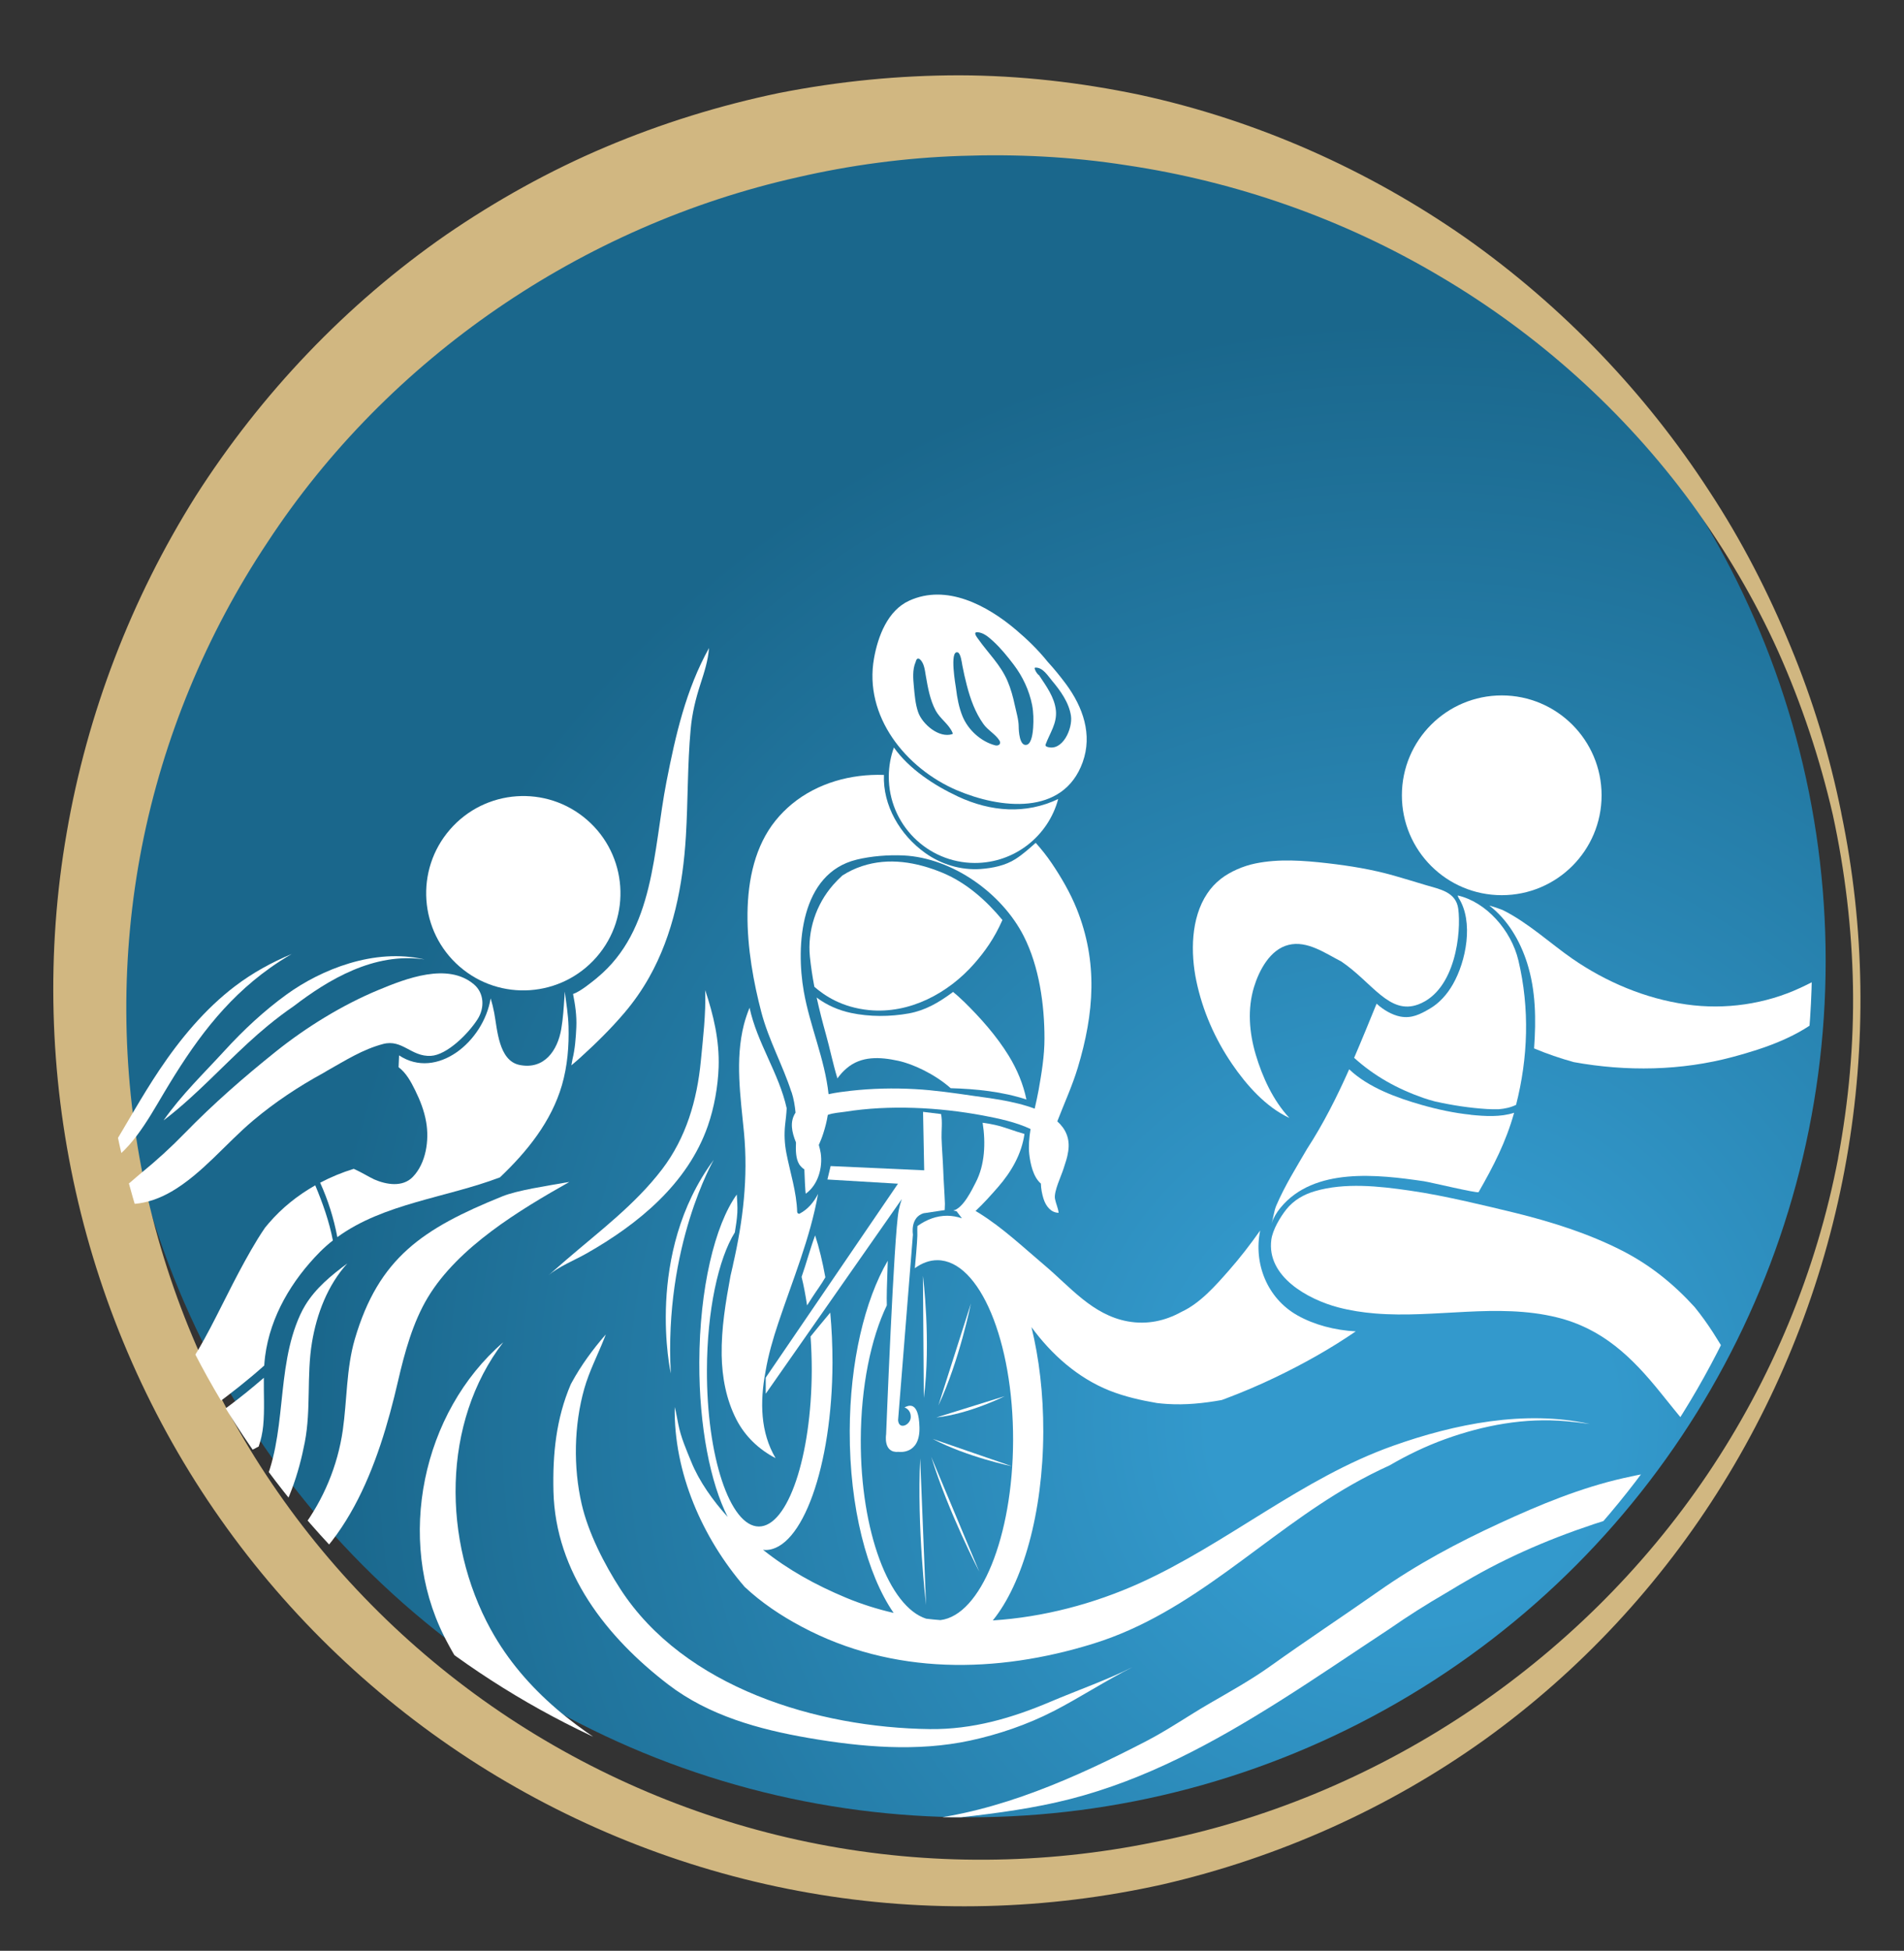 <?xml version="1.0" encoding="UTF-8"?>
<svg id="Capa_1" data-name="Capa 1" xmlns="http://www.w3.org/2000/svg" xmlns:xlink="http://www.w3.org/1999/xlink" viewBox="0 0 350 358.5">
  <rect x="0" y="0" width="350" height="358.5" fill="#333333" stroke="none"/>
  <defs>
    <radialGradient id="New_Gradient_Swatch_1" data-name="New Gradient Swatch 1" cx="259.51" cy="260.86" fx="259.51" fy="260.86" r="232.08" gradientUnits="userSpaceOnUse">
      <stop offset=".16" stop-color="#39c"/>
      <stop offset=".87" stop-color="#1a678c"/>
    </radialGradient>
    <clipPath id="clippath">
      <circle cx="175.69" cy="176.57" r="157.4" style="fill: none;"/>
    </clipPath>
  </defs>
  <circle cx="178.2" cy="176.57" r="157.4" style="fill: url(#New_Gradient_Swatch_1);"/>
  <path d="m338.48,149.43c-2.11-10.47-5.23-20.75-9.34-30.65-4.08-9.9-9-19.49-14.92-28.49-11.71-18.06-26.95-33.99-44.79-46.57-17.88-12.49-38.35-21.63-60-26.31-10.83-2.26-21.91-3.54-33.03-3.57-11.12,0-22.25,1.1-33.18,3.25-10.91,2.27-21.61,5.58-31.9,9.93-10.29,4.35-20.1,9.81-29.31,16.13-18.37,12.74-34.04,29.24-46.03,48.01-11.87,18.86-19.97,40.01-23.72,61.88-3.81,21.86-3.17,44.42,1.67,65.96,4.83,21.54,13.88,42.12,26.57,60.12,12.66,18.01,28.89,33.44,47.41,45.19,18.52,11.74,39.33,19.81,60.86,23.55,21.54,3.78,43.77,3.18,65.01-1.57,21.21-4.9,41.42-13.94,59.04-26.53,17.6-12.62,32.54-28.75,43.84-47.01,11.32-18.25,19.06-38.62,22.76-59.65,3.72-21.03,3.42-42.75-.95-63.66Zm-.58,63.38c-3.97,20.79-12.26,40.68-24.03,58.13-23.56,34.96-60.95,59.69-101.74,67.61-20.33,4.15-41.42,4.3-61.7.35-20.28-3.92-39.73-11.89-56.92-23.24-17.18-11.35-32.07-26.07-43.55-43.06-11.5-16.98-19.52-36.22-23.63-56.25-4.05-20.04-4.16-40.8-.25-60.76,3.92-19.96,11.85-39.05,23.07-55.9,22.23-33.94,57.88-58.23,97.38-67.09,9.86-2.28,19.95-3.61,30.09-3.95,10.13-.36,20.34.13,30.41,1.71,20.18,2.99,39.96,9.88,57.78,20.48,17.85,10.53,33.74,24.73,46.16,41.68,6.16,8.5,11.58,17.6,15.91,27.22,4.31,9.63,7.66,19.7,10.04,30.01,2.24,10.34,3.5,20.9,3.7,31.48.19,10.59-.79,21.18-2.73,31.57Z" style="fill: #d1b781;"/>
  <g style="clip-path: url(#clippath);">
    <g>
      <path d="m151.72,234.74c-.51-2.81-1.13-5.41-1.88-7.71-.93,2.51-1.61,5.11-2.49,7.63.4,1.61.73,3.38,1.01,5.24.29-.45.58-.91.87-1.36.78-1.22,1.74-2.48,2.49-3.8Z" style="fill: #fff;"/>
      <path d="m169.87,222.95l3.79-.57.04-1.16c-.07-2.04-.24-4.09-.31-6.14-.07-1.99-.25-3.97-.31-5.97-.04-1.32.19-2.98-.09-4.38l-3.31-.4.21,10.74-17.2-.78-.59,2.47,12.97.77-24.31,35.64v2.96s25.01-35.77,25.01-35.77c-.2.58-.4,1.27-.57,2.12-.88,4.37-2.31,41.11-2.31,41.11,0,0-.6,3.5,2.32,3.22,0,0,3.94.59,3.81-4.51-.13-5.1-2.17-3.94-2.76-3.65,0,0,1.17.3,1.16,1.75,0,1.46-2.2,2.48-2.33.58l2.73-34.11s-.57-3.21,2.05-3.94Z" style="fill: #fff;"/>
      <path d="m133.76,278.76c-2.66-2.91-5.25-6.54-6.7-10.14-.94-2.31-1.89-4.44-2.38-6.92-.21-1.05-.38-2.1-.65-3.13-.2,12.03,5.06,24.02,12.85,33.05,3.09,2.9,6.68,5.3,10.48,7.32,16.75,8.93,35.82,8.64,53.64,3.11,18.38-5.7,31.22-19.96,47.57-29.25,2.23-1.27,4.53-2.44,6.88-3.51,3.23-1.88,6.6-3.51,10.16-4.8,7.11-2.57,14.71-3.99,22.27-3.31,1.42.13,2.88.29,4.35.51-11.88-2.62-24.8-.03-36.16,4.01-16.79,5.96-30.44,17.94-46.59,25.25-8.39,3.78-17.65,6.24-26.98,6.84,5.49-6.74,9.23-19.73,9.28-34.66.02-6.98-.77-13.53-2.17-19.23,0,0,.01.02.02.02,3.68,5.01,8.48,9.29,14.29,11.62,2.82,1.12,5.77,1.79,8.76,2.3.62.07,1.24.13,1.86.17,3.39.22,6.72-.13,10.03-.72.25-.09.5-.18.76-.28,3.08-1.16,6.11-2.45,9.09-3.88,5.11-2.45,10.11-5.24,14.8-8.46-3.84-.21-7.62-1.19-10.74-2.95-5.57-3.15-8.07-9.56-6.83-15.59-1.8,2.55-3.7,5.02-5.77,7.37-2.45,2.78-5.26,6-8.73,7.6-2.93,1.62-6.26,2.39-9.86,1.73-6.46-1.18-10.56-6.33-15.29-10.32-3.91-3.3-7.63-6.84-11.99-9.56-.22-.14-.45-.27-.68-.41,1.5-1.39,2.87-2.95,4.1-4.35,2.48-2.83,4.37-6.11,4.89-9.8-1.83-.5-3.59-1.26-5.45-1.67-.73-.16-1.48-.29-2.24-.39.59,3.7.41,7.75-1.27,10.97-.62,1.19-2.27,4.74-4.12,5.16.2.04.4.08.6.13.33.43.66.86.98,1.3-.88-.3-1.79-.46-2.71-.47-1.9,0-3.74.66-5.46,1.89-.05.54-.02,1.09-.02,1.58,0,.06,0,.13,0,.21-.03,1.31-.37,5.01-.46,5.96,1.32-.96,2.72-1.48,4.16-1.47,7.73.02,13.95,14.86,13.9,33.14-.06,17.69-5.97,32.12-13.36,33-.88-.07-1.75-.15-2.62-.26-6.83-2.19-12.07-16.06-12.02-32.83.03-9.86,1.88-18.71,4.79-24.76-.02-.86-.03-1.72,0-2.58,0-.06,0-.14,0-.2.06-1.8.1-3.6.17-5.41-4.22,7.24-6.96,18.58-6.99,31.33-.04,14,3.18,26.31,8.07,33.39-2.97-.69-5.89-1.6-8.72-2.78-5.69-2.37-10.71-5.17-15.29-8.82.14.02.28.04.42.04,6.77.02,12.3-15.39,12.35-34.42,0-3.19-.14-6.28-.41-9.21-.66.82-1.35,1.6-1.97,2.37-.55.68-1.1,1.35-1.65,2.02.14,2,.22,4.06.22,6.2-.05,15.88-4.4,28.74-9.73,28.72-5.32-.02-9.6-12.9-9.54-28.78.03-10.93,2.11-20.42,5.13-25.27.2-1.2.39-2.42.46-3.64.06-1.11-.05-2.21-.1-3.32-4.05,5.62-6.85,17.31-6.89,30.84-.04,11.79,2.04,22.21,5.23,28.43Z" style="fill: #fff;"/>
      <path d="m177.12,184.01c-.64-.63-1.28-1.19-1.92-1.72-2.72,2.03-5.16,3.4-8.14,3.95-3.45.62-7.2.64-10.63-.09-2.3-.49-4.47-1.44-6.31-2.83.5,2.29,1.09,4.57,1.71,6.79.74,2.64,1.29,5.41,2.11,8.07.46-.65,1-1.26,1.64-1.81,2.72-2.36,6.19-2.15,9.51-1.43,2.78.6,6.75,2.46,9.67,5.04,4.71.14,9.45.62,13.92,2.08-.57-2.77-1.69-5.5-3.25-8.04-2.25-3.66-5.23-7.01-8.3-10.01Z" style="fill: #fff;"/>
      <path d="m134.75,232.44c-.15.65-.31,1.33-.47,2.04-.89,4.83-1.7,9.66-1.62,14.59.07,4.06.84,8.15,2.7,11.78,1.61,3.14,4.16,5.53,7.21,7.12-2.79-4.74-2.9-10.29-1.86-15.87.51-3.05,1.38-6.05,2.36-8.97,2.68-8.02,5.86-15.58,7.31-23.73-.78,1.53-1.87,2.84-3.4,3.64-.19.1-.43-.13-.44-.3-.11-3.72-1.29-7.23-1.99-10.85-.33-1.73-.41-3.41-.23-5.16.12-1.05.25-2.06.29-3.07-1.42-6.43-5.45-12.02-6.82-18.47-.41,1-.76,2.03-1.04,3.1-1.65,6.48-.62,13.27.01,19.81.79,8.24-.17,16.3-2.02,24.34Z" style="fill: #fff;"/>
      <path d="m149.7,181.35c1.96,1.7,5.13,3.79,10.05,4.28,7.43.73,14.56-3.08,19.36-8.56,1.89-2.16,3.66-4.59,5.16-8-2.9-3.51-6.59-6.85-11.05-8.69-4.75-1.96-9.85-2.83-14.75-1.21-1.29.42-2.51,1.01-3.63,1.73-.61.56-1.18,1.14-1.68,1.71-3.15,3.59-4.76,8.43-4.28,13.21.19,1.84.47,3.69.82,5.53Z" style="fill: #fff;"/>
      <path d="m145.51,200.69c.4,1.24.61,2.51.73,3.78-1.1,1.67-.7,3.56.08,5.48-.06,1.43-.05,2.98.6,4.02.14.22.54.7.94.93.02.66.17,4.53.27,4.46,2.27-1.63,3.12-4.8,2.74-7.43-.07-.49-.21-1-.35-1.52.3-.69.59-1.39.82-2.12.36-1.12.65-2.25.83-3.4.99-.38,2.15-.42,3.19-.58,8.1-1.3,17.25-.82,25.29.68,2.86.54,6.05,1.2,8.79,2.49-.26,1.61-.39,3.19-.24,4.6.19,1.68.69,4.2,2.14,5.43.02.92.2,1.86.46,2.72.47,1.53,1.45,2.63,2.8,2.65-.09-.87-.51-1.71-.67-2.58-.24-1.36,1.18-4.23,1.59-5.58.41-1.33.64-1.8.85-3.18.35-2.34-.5-4.11-2.01-5.46,0-.01,0-.03.01-.04,1.26-3.26,2.74-6.48,3.75-9.82,3.01-10,3.75-19.4-.21-29.24-1.17-2.9-2.84-5.78-4.59-8.36-.91-1.34-1.89-2.57-2.93-3.73-1.19,1.05-2.36,2.11-3.7,2.97-1.89,1.21-4.23,1.68-6.44,1.84-3.61.25-7.25-.85-10.18-2.95-4.62-3.3-7.8-8.72-7.58-14.34-6.08-.21-12.19,1.48-16.87,5.31-1.1.91-2.12,1.92-3.05,3.07-7.48,9.26-5.41,24.6-2.61,35.25,1.33,5.07,3.92,9.68,5.53,14.66Zm11.95-42.71c2.72-.66,5.85-.9,8.65-.77,8.97.45,18.06,6.92,22.08,14.83,2.84,5.59,3.81,12.58,3.81,18.8,0,3.19-.52,6.31-1.07,9.44-.19,1.08-.46,2.24-.73,3.46-3.92-1.47-8.69-1.97-11.25-2.35-3.57-.52-7.14-1.04-10.74-1.24-3.96-.22-7.92-.13-11.86.31-1.3.15-2.69.32-4.04.62-.69-6.46-3.43-12.49-4.55-18.86-1.49-8.46-.64-21.73,9.71-24.24Z" style="fill: #fff;"/>
      <path d="m176.08,146.37c-4.2-1.96-8.9-4.96-11.76-9-.6,1.66-.93,3.45-.94,5.32-.03,8.75,7.04,15.87,15.79,15.9,7.35.02,13.54-4.97,15.35-11.75-5.96,2.84-12.38,2.36-18.45-.47Z" style="fill: #fff;"/>
      <path d="m175.89,145.22c7.9,3.38,19.55,4.8,23.13-5.14,1.83-5.08.06-10.13-3.06-14.36-1.04-1.4-2.16-2.78-3.38-4.11-1.73-2.16-3.75-4.12-5.8-5.85-5.31-4.51-12.78-8.51-19.65-5.37-3.97,1.81-5.74,6.56-6.46,10.57-1.92,10.66,5.83,20.24,15.21,24.26Zm14.43-22.53c1.37-.07,2.3,1.5,3.07,2.41,1.55,1.84,3.12,4.02,3.48,6.46.34,2.29-1.54,6.67-4.43,5.67-.13-.05-.31-.21-.25-.37.78-2.13,2.14-3.9,1.91-6.28-.24-2.44-1.79-4.51-3.12-6.52-.05-.02-.1-.05-.14-.09-.32-.34-.49-.64-.64-1.08-.03-.08.01-.2.12-.21Zm-10.67-6.51c1.13.06,2.09.9,2.9,1.64,1.39,1.27,2.64,2.81,3.78,4.31,1.66,2.18,2.87,4.75,3.4,7.44.26,1.37.28,2.78.19,4.16-.05.71-.23,2.84-1.13,3.13-1.39.43-1.53-2.6-1.53-3.29,0-1.28-.45-2.75-.72-4-.32-1.51-.73-3-1.33-4.41-1.3-3.02-3.54-5.1-5.39-7.72-.21-.3-1.02-1.3-.16-1.25Zm-3.6,3.71c.55.16.76,1.9.85,2.4.23,1.23.52,2.46.83,3.67.65,2.51,1.54,4.99,3.06,7.11.82,1.15,2.14,1.8,2.91,2.98.44.66-.16,1.09-.78.92-2.61-.69-4.96-2.84-5.98-5.32-.67-1.65-.99-3.37-1.2-5.13-.05-.41-1.26-7.08.31-6.63Zm-7.75,1.83c.1-.42.31-.97.8-.55.79.67.92,2.06,1.08,2.99.38,2.18.77,4.47,1.83,6.44.82,1.51,2.42,2.48,3.09,4.06.03.07.07.22-.04.25-2.44.81-5.5-1.83-6.27-4-.53-1.51-.65-3.16-.8-4.74-.13-1.42-.28-3.08.3-4.45Z" style="fill: #fff;"/>
      <path d="m170.23,294.97l-1.08-26.97c-.62,12.54,1.08,26.97,1.08,26.97Z" style="fill: #fff;"/>
      <path d="m180.01,288.83l-8.83-21.11c3.14,10.17,8.83,21.11,8.83,21.11Z" style="fill: #fff;"/>
      <path d="m186.02,269.46l-14.55-5.02c6.33,3.33,14.55,5.02,14.55,5.02Z" style="fill: #fff;"/>
      <path d="m169.66,234.47l.16,22.44c1.36-10.35-.16-22.44-.16-22.44Z" style="fill: #fff;"/>
      <path d="m178.48,239.53l-5.98,18.75c3.89-8.29,5.98-18.75,5.98-18.75Z" style="fill: #fff;"/>
      <path d="m184.69,256.58l-12.56,3.91c6.08-.65,12.56-3.91,12.56-3.91Z" style="fill: #fff;"/>
      <path d="m9.18,280.22c6.02-5.74,13.28-10.01,20.08-14.74,6.58-4.57,13.33-9.18,19.31-14.53.04-.56.09-1.13.16-1.69.96-7.38,4.92-13.98,10.09-19.2.76-.76,1.55-1.46,2.37-2.1-.67-3.49-1.87-6.85-3.24-10.13-3.23,1.83-6.15,4.17-8.55,6.97-.23.26-.45.53-.67.8-.47.69-.93,1.38-1.35,2.07-1.67,2.72-3.18,5.54-4.64,8.37-2.74,5.31-5.27,10.81-8.65,15.75-1.99,2.91-4.37,5.52-6.89,7.97-6.41,6.23-13.47,11.56-18.75,18.86-1.35,1.87-2.61,3.8-3.81,5.76.29-.08.58-.15.87-.22,1.13-1.37,2.33-2.69,3.65-3.95Z" style="fill: #fff;"/>
      <path d="m45.07,256.06c-1.75,1.41-3.54,2.75-5.35,4.07-1.23,1.19-2.74,2.12-4.25,3.03-2.28,1.58-4.58,3.12-6.88,4.68-1.72,1.23-3.43,2.48-5.11,3.77-4.44,3.39-8.49,7.24-12.29,11.32,4.18-.81,8.4-1.49,12.56-2.37,3.82-2.82,7.76-5.5,11.78-8,3.12-1.93,6.33-3.69,9.55-5.44.82-.44,1.64-.87,2.47-1.29.42-1.21.7-2.48.83-3.8.28-2.93.08-5.89.12-8.83-1.13.98-2.27,1.92-3.42,2.86Z" style="fill: #fff;"/>
      <path d="m68.75,216.72c-.79-.35-2.24-1.26-3.72-1.92-2.13.65-4.2,1.51-6.18,2.55,1.47,3.23,2.51,6.57,3.16,10,8.49-6.19,20.04-7.24,29.89-10.98,5-4.75,9.45-10.25,11.4-16.96,1.01-3.49,1.31-7.15,1.21-10.78-.06-2.14-.42-4.27-.69-6.4-.02.34-.03.67-.06.97-.13,1.98-.25,3.9-.58,5.87-.67,3.99-3.14,7.55-7.67,6.64-3.87-.78-4.09-6.59-4.66-9.57-.17-.91-.39-1.8-.66-2.67-1.29,7.97-9.91,15.06-16.83,10.48-.04.73-.06,1.45-.09,2.17,1.42,1.07,2.28,2.69,3.06,4.27.92,1.87,1.65,3.74,2.01,5.8.59,3.35-.02,7.58-2.46,10.1-1.89,1.95-4.9,1.41-7.12.44Z" style="fill: #fff;"/>
      <path d="m109.78,179.68c-1.04.85-3.12,2.55-4.44,2.99.39,1.99.7,3.97.6,6.14-.08,1.84-.25,4.03-.69,5.78-.07.4-.14.8-.22,1.19.58-.49,1.16-.98,1.72-1.49,2.82-2.56,5.57-5.26,8.04-8.17,1.72-2.02,3.24-4.2,4.54-6.51,4.44-7.88,6.21-16.96,6.75-25.9.4-6.56.28-13.13.88-19.69.26-2.9.9-5.54,1.8-8.31.69-2.15,1.42-4.35,1.57-6.62-4.26,7.7-6.14,15.99-7.82,24.58-2.46,12.63-2.13,27.26-12.74,36.01Z" style="fill: #fff;"/>
      <path d="m84.48,177.63c7.44,6.47,18.72,5.68,25.2-1.77,6.47-7.44,5.67-18.73-1.77-25.19-7.44-6.47-18.72-5.68-25.19,1.77-6.47,7.44-5.68,18.73,1.76,25.19Z" style="fill: #fff;"/>
      <path d="m31.51,218.99c5.73-3.36,10.03-8.88,15.08-13.12,3.97-3.33,8.31-6.21,12.86-8.69.24-.14.48-.29.72-.43,3.36-1.89,6.48-3.89,10.24-4.89,3.55-.94,5.17,2.37,8.79,2.18,2.99-.16,6.91-4.1,8.6-6.75,1.3-2.04,1.23-4.77-.68-6.39-4.82-4.08-12.49-1.07-17.51,1.01-6.65,2.75-13.3,6.85-18.92,11.35-5.81,4.65-11.5,9.61-16.69,14.95-2.56,2.63-5.21,5.05-8.06,7.37-2.54,2.08-4.53,4.47-7.83,3.98,3.91,2.79,9.2,1.89,13.4-.58Z" style="fill: #fff;"/>
      <path d="m41.26,193.11c-3.82,4.17-7.9,8.09-11.16,12.74,0,.02,0,.03-.02.04,1.68-1.27,3.28-2.64,4.83-4.04,4.88-4.41,9.31-9.24,14.41-13.43,1.53-1.25,3.1-2.44,4.72-3.55,6.2-4.74,14.71-9.95,24-8.55-9.24-2.17-19.06,1.9-25.28,6.38-4.22,3.05-8.03,6.61-11.5,10.41Z" style="fill: #fff;"/>
      <path d="m30.14,200.84c5.32-8.94,10.92-16.86,19.51-22.97,1.27-.91,2.61-1.76,3.97-2.55-3.68,1.54-7.17,3.45-10.4,5.9-5.51,4.18-10.1,9.71-13.93,15.43-3.27,4.88-6.09,10.04-9.15,15.05-.61,1-1.28,2.06-2.02,3.08,5.63-2.56,9.01-8.89,12.02-13.94Z" style="fill: #fff;"/>
      <path d="m276.21,167.23c-.79-.3-1.61-.59-2.45-.82,3.35,2.57,5.63,6.4,6.95,10.53,1.62,5.09,1.67,10.43,1.29,15.73,2.36.99,4.81,1.83,7.31,2.52,9.68,1.75,19.71,1.6,29.24-.96,5.93-1.59,12.2-3.73,16.88-7.86,4.35-3.83,6.94-8.91,4.81-14.16-.1,1.16-.39,2.29-1.07,3.38-1.74,2.76-5.3,4.59-8.16,5.92-6.51,3.04-13.93,4.09-21.02,3.08-7.54-1.07-14.76-4.12-20.99-8.43-3.85-2.66-8.15-6.64-12.79-8.93Z" style="fill: #fff;"/>
      <path d="m276.06,164.51c10.14,0,18.35-8.22,18.35-18.35s-8.22-18.36-18.35-18.36-18.36,8.22-18.36,18.36,8.22,18.35,18.36,18.35Z" style="fill: #fff;"/>
      <path d="m279.12,176.51c-1.32-5.58-5.97-10.79-11.18-11.95.06.14.11.28.17.42,2.85,4.43,1.37,11.7-1.02,15.88-1.07,1.89-2.51,3.48-4.25,4.5-1.77,1.03-3.34,1.86-5.46,1.45-1.54-.31-3.12-1.25-4.33-2.36-1.35,3.32-2.71,6.65-4.13,9.95,3.71,3.35,7.9,5.69,12.75,7.38.64.22,1.29.41,1.95.59.08.02.16.04.24.06,3.09.69,6.29,1.18,9.45,1.38.7.04,1.43.06,2.17.04,1.14-.09,2.24-.33,3.21-.81,2.2-8.63,2.53-17.65.43-26.53Z" style="fill: #fff;"/>
      <path d="m270.37,204.86c-3.06-.31-6.1-.97-9.05-1.81-4.44-1.27-9.76-3.16-13.31-6.54-2.25,5.06-4.73,9.99-7.74,14.62-1.98,3.41-4.09,6.76-5.65,10.4-.46,1.07-.51,2.24-.9,3.31.37-1.01.91-1.99,1.7-2.93,6.15-7.45,17.87-6.07,26.33-4.83,1.04.15,9.9,2.27,10.05,2,2.81-4.91,5.02-9.21,6.53-14.58-2.52.82-5.36.64-7.94.38Z" style="fill: #fff;"/>
      <path d="m328.04,270.09c-1.42-2.61-2.71-5.3-3.96-7.97-2.78-5.91-5.63-11.73-9.17-17.22-1.06-1.64-2.18-3.2-3.39-4.69-3.77-4.15-8.1-7.7-13.31-10.36-6.18-3.16-12.94-5.29-19.66-6.95-3-.73-6-1.45-9.01-2.12-3.47-.77-6.94-1.49-10.46-1.99-5.58-.81-11.88-1.5-17.38.12-2.05.6-3.9,1.66-5.24,3.34-1.12,1.4-2.52,3.76-2.76,5.57-.91,6.79,6.77,10.99,12.29,12.44,2.24.59,4.5.93,6.77,1.12,11.09.92,22.45-1.98,33.44.72,8.38,2.06,13.79,7.3,19.07,13.86,3.02,3.75,6.98,8.74,11.54,13.35-6.2.03-12.36.96-18.43,2.34-7.87,1.79-15.34,4.88-22.64,8.25-7.86,3.62-15.26,7.57-22.35,12.55-6.59,4.62-13.32,9.06-19.88,13.75-3.56,2.54-7.37,4.65-11.15,6.84-3.9,2.26-7.66,4.87-11.66,6.94-12.81,6.63-27.07,13.05-41.68,14.53,2.53-.02,5.07-.24,7.54-.53,6.78-.77,13.57-1.67,20.19-3.37,13.89-3.56,26.3-10.33,38.36-17.92,6.85-4.31,13.53-8.89,20.3-13.34,3.37-2.34,6.82-4.53,10.36-6.58,1.61-.98,3.23-1.94,4.87-2.87,8.11-4.63,16.74-8.11,25.61-10.85,5.2-1.73,10.66-3.18,16.14-4.17,8.59-2.07,17.5-2.84,26.35-2.42-1.24-.37-2.48-.75-3.69-1.1-2.3-.65-4.65-1-7.01-1.27Z" style="fill: #fff;"/>
      <path d="m226.48,195.53c2.61,3.82,6.17,7.89,10.54,9.92-3-3.22-4.96-7.52-6.18-11.62-1.2-4.04-1.56-8.39-.32-12.45.93-3.03,2.93-6.89,6.33-7.73,3.44-.87,6.82,1.57,9.72,3.05,5.68,3.84,8.82,9.89,14.16,7.88,6.88-2.6,7.9-13.34,7.33-17.57-.42-3.13-3.45-3.6-5.99-4.36-1.95-.58-3.9-1.19-5.85-1.74-4.03-1.14-8.04-1.79-12.19-2.27-4.37-.5-8.95-.85-13.29.05-2.15.44-4.6,1.47-6.33,2.83-1,.78-1.83,1.69-2.5,2.7-3.03,4.52-3.06,10.94-2,16.03,1.14,5.47,3.42,10.68,6.58,15.29Z" style="fill: #fff;"/>
      <path d="m104.67,217.21c-.32.05-.64.1-.97.16-2.98.54-8.57,1.35-11.37,2.49-14.63,5.92-22.72,11.29-27.11,26.25-1.57,5.38-1.42,11.23-2.21,16.75-1.88,13.03-10.39,24.81-22.59,29.99-3.86,1.64-7.93,2.95-11.98,4.03,6.62-.48,13.57-.43,19.69-3.24,15.47-7.09,21.48-24.44,25.04-39.85,1.2-5.19,2.72-10.8,5.5-15.4,5.58-9.23,16.78-15.98,25.99-21.18Z" style="fill: #fff;"/>
      <path d="m49.63,281.58c3.35-4.99,5.27-10.68,6.4-16.54,1.17-6.08.31-12.26,1.32-18.35.88-5.28,2.89-10.52,6.49-14.5-2.99,2.22-5.79,4.52-7.71,7.65-.35.57-.66,1.16-.95,1.79-4.63,10.15-2.22,22.08-7.08,32.17-1.58,3.27-4.13,6.03-7.27,7.88-3.72,2.2-8.46,3.59-12.73,4.15-3.2.43-6.49.48-9.71.67-3.64.21-6.82.81-10.31,1.81-5.81,1.67-11.15,4.52-15.99,8.13-4.52,3.37-8.54,7.63-11.61,12.36-1.54,2.37-2.69,4.99-3.73,7.61-.84,2.12-1.97,4.06-1.92,6.38,0,.13.21.02.22-.07.12-2.92,2.32-6.44,3.65-9.05,1.41-2.75,3.17-5.29,5.22-7.6,4.22-4.73,9.64-7.89,15.69-9.64,11.88-3.45,24.63-1.45,36.41-5.37,5.17-1.72,10.51-4.86,13.61-9.47Z" style="fill: #fff;"/>
      <path d="m193.59,314.51c4.94-2.55,9.63-5.64,14.6-8.14-4.76,2.39-10.11,4.25-15.06,6.35-7.13,3.03-14.37,5.13-22.18,5.04-20.63-.25-45.14-7.57-56.92-25.75-2.93-4.53-5.88-10.29-7.1-15.58-1.57-6.8-1.42-14.51.47-21.21.91-3.22,2.49-6.25,3.72-9.36.08-.2.16-.42.24-.63-2.39,2.75-4.55,5.69-6.29,8.89-.05.1-.1.19-.15.28-2.69,6.29-3.35,12.85-3.18,19.71.38,14.88,9.77,26.78,21.1,35.46,7.45,5.71,16.68,8.25,25.78,9.82,9.77,1.68,19.97,2.58,29.75.47,5.15-1.11,10.53-2.94,15.22-5.36Z" style="fill: #fff;"/>
      <path d="m90.24,299.5c-8.99-16.34-9.02-38.09,2.26-52.82-14.93,12.9-19.75,36.21-10.91,53.92,5.6,11.21,13.97,19.38,25.27,24.74,5.43,2.57,11.48,3.95,17.36,4.96,3.89.67,7.82,1.26,11.76,1.75-6.23-1.99-12.29-4.52-17.97-7.53-11.17-5.92-21.57-13.76-27.77-25.03Z" style="fill: #fff;"/>
      <path d="m128.83,194.98c-.69,7.19-2.7,14.11-7.13,19.91-4.95,6.48-11.44,11.32-17.57,16.6-1.11.96-2.23,1.95-3.37,2.93,1.95-1.68,4.82-2.8,7.06-4.07,9.49-5.39,18.59-12.81,22.3-23.45,1.17-3.36,1.86-7.24,1.98-10.79.16-4.99-.95-9.58-2.47-14.15.15,4.39-.41,8.93-.8,13.02Z" style="fill: #fff;"/>
      <path d="m123.31,252.41c-1.28-23.48,7.9-39.27,7.9-39.27-12.81,17.29-7.9,39.27-7.9,39.27Z" style="fill: #fff;"/>
    </g>
  </g>
</svg>